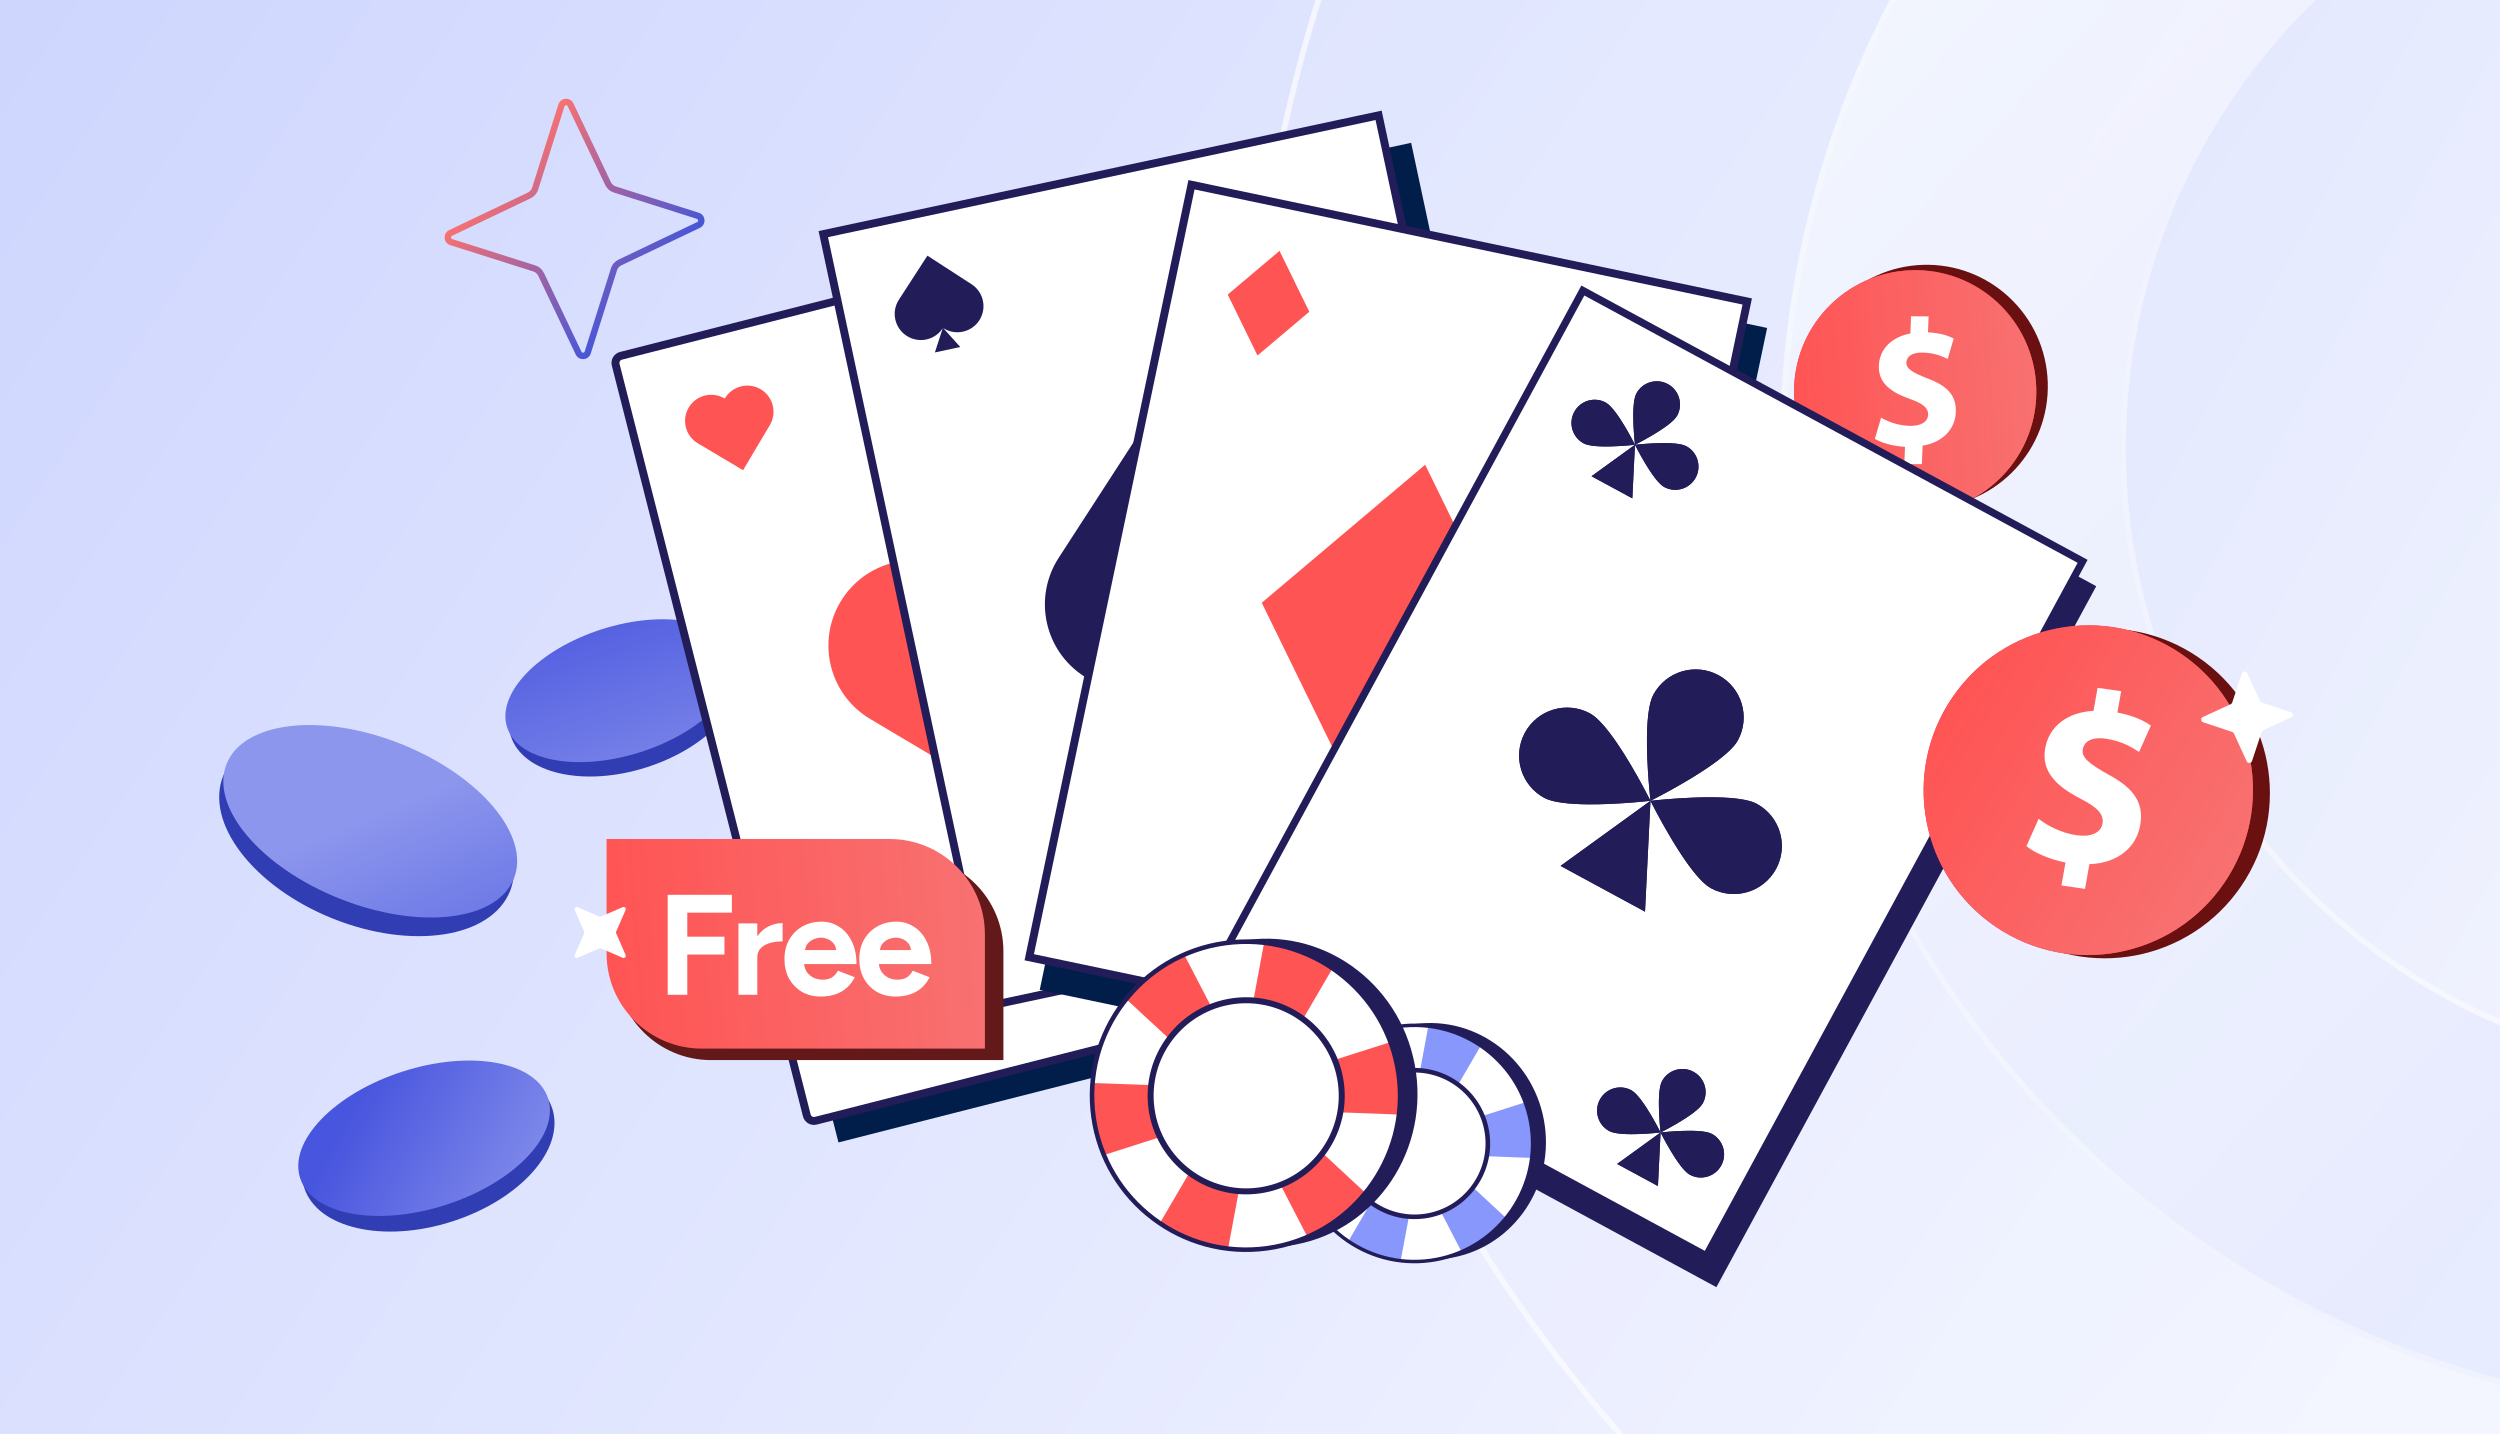 <svg width="441" height="253" viewBox="0 0 441 253" fill="none" xmlns="http://www.w3.org/2000/svg">
<rect x="0" y="0" width="441" height="253" fill="#808080" stroke="none"/>
<g clip-path="url(#clip0_10819_24694)">
<rect width="441" height="253" fill="#9BACF7"/>
<g clip-path="url(#clip1_10819_24694)">
<rect width="441" height="253" fill="url(#paint0_linear_10819_24694)"/>
<rect width="441" height="253" fill="url(#paint1_linear_10819_24694)"/>
<g opacity="0.8">
<circle cx="485" cy="79" r="265" fill="url(#paint2_linear_10819_24694)" fill-opacity="0.5"/>
<circle cx="485" cy="79" r="264.5" stroke="white" stroke-opacity="0.8"/>
<circle cx="485" cy="79" r="171" fill="url(#paint3_linear_10819_24694)"/>
<circle cx="485" cy="79" r="170.5" stroke="white" stroke-opacity="0.4"/>
<circle cx="485" cy="79" r="111" fill="url(#paint4_linear_10819_24694)"/>
<circle cx="485" cy="79" r="110.5" stroke="white" stroke-opacity="0.5"/>
</g>
</g>
<path d="M129.391 117.344C130.288 120.162 129.221 123.499 126.389 126.678C123.575 129.839 119.135 132.687 113.721 134.411C108.308 136.136 103.038 136.38 98.914 135.43C94.766 134.473 91.965 132.369 91.067 129.55C90.169 126.732 91.237 123.395 94.068 120.216C96.883 117.055 101.323 114.207 106.736 112.483C112.15 110.758 117.42 110.514 121.543 111.464C125.692 112.42 128.493 114.525 129.391 117.344Z" fill="#303DB3" stroke="#303DB3" stroke-width="2"/>
<ellipse cx="21.116" cy="11.361" rx="21.116" ry="11.361" transform="matrix(-0.952 0.306 0.306 0.952 126.181 104.566)" fill="url(#paint5_linear_10819_24694)"/>
<path d="M211.637 40.17L113.205 65.231L147.905 201.524L246.337 176.464L211.637 40.17Z" fill="#001E49"/>
<path d="M248.923 25.194L149.598 46.44L179.016 183.97L278.341 162.724L248.923 25.194Z" fill="#001E49"/>
<path d="M109.546 62.762L204.102 38.689C204.798 38.512 205.505 38.932 205.683 39.628L239.395 172.045C239.572 172.741 239.152 173.448 238.456 173.626L143.901 197.699C143.205 197.876 142.497 197.456 142.32 196.76L108.607 64.343C108.43 63.647 108.851 62.939 109.546 62.762Z" fill="white" stroke="#221D59" stroke-width="1.4"/>
<path d="M148.246 106.184C152.495 99.031 161.74 96.678 168.892 100.928L169.037 101.012L169.101 100.903C173.362 93.73 182.631 91.372 189.802 95.632C196.975 99.893 199.334 109.162 195.073 116.334L179.614 142.352L153.503 126.829C146.348 122.579 143.996 113.335 148.246 106.182L148.246 106.184Z" fill="#FF5454"/>
<path d="M121.492 71.892C122.791 69.706 125.615 68.987 127.801 70.286L127.844 70.312L127.864 70.279C129.165 68.088 131.997 67.366 134.188 68.668C136.379 69.969 137.101 72.802 135.799 74.993L131.075 82.943L123.097 78.201C120.911 76.902 120.192 74.078 121.49 71.892L121.492 71.892Z" fill="#FF5454"/>
<path d="M210.916 156.365C212.215 154.179 215.039 153.46 217.225 154.758L217.268 154.785L217.287 154.751C218.589 152.561 221.421 151.839 223.612 153.14C225.803 154.442 226.525 157.274 225.223 159.465L220.499 167.416L212.521 162.673C210.335 161.375 209.615 158.55 210.914 156.365L210.916 156.365Z" fill="#221D59"/>
<path d="M174.353 177.458L145.227 41.297L243.184 20.344L272.309 156.505L174.353 177.458Z" fill="white" stroke="#221D59" stroke-width="1.4"/>
<path d="M232.7 109.756L232.7 109.756L232.557 109.976C228.25 116.626 219.373 118.534 212.717 114.243L212.654 114.173L211.841 113.273L211.468 114.427L211.408 114.613C207.043 121.157 198.217 122.999 191.595 118.709C184.918 114.384 183.009 105.466 187.335 98.787L187.335 98.787L203.406 73.97L228.311 90.108L228.311 90.108C234.899 94.374 236.832 103.122 232.7 109.756ZM208.927 126.83L212.427 116.011L220.047 124.451L208.927 126.83Z" fill="#221D59" stroke="#221D59" stroke-width="1.4"/>
<path d="M172.118 56.193C170.948 57.926 168.616 58.429 166.838 57.334L166.033 56.442L165.659 57.595L165.656 57.607C164.456 59.333 162.093 59.807 160.314 58.655L160.314 58.655C158.498 57.48 157.98 55.055 159.156 53.24L159.157 53.24L163.803 46.065L171.004 50.731L171.004 50.731C172.813 51.903 173.331 54.32 172.159 56.129L172.118 56.193ZM165.953 61.233L166.618 59.18L168.064 60.782L165.953 61.233Z" fill="#221D59" stroke="#221D59" stroke-width="1.4"/>
<path d="M251.758 145.453L251.753 145.466C250.553 147.193 248.19 147.667 246.412 146.514L246.411 146.514C244.596 145.339 244.078 142.915 245.254 141.099L245.254 141.099L249.901 133.924L257.102 138.59L257.102 138.59C258.911 139.762 259.428 142.179 258.257 143.988L258.215 144.052C257.047 145.783 254.719 146.287 252.942 145.197L252.131 144.299L251.758 145.453ZM252.717 147.037L254.162 148.637L252.053 149.089L252.717 147.037Z" fill="#221D59" stroke="#221D59" stroke-width="1.4"/>
<path d="M311.721 57.848L212.318 36.969L183.407 174.607L282.81 195.486L311.721 57.848Z" fill="#001E49"/>
<path d="M270.65 121.085L254.078 87.185L225.25 111.534L241.822 145.435L270.65 121.085Z" fill="#001E49"/>
<path d="M233.64 60.198L228.388 49.454L219.251 57.172L224.503 67.915L233.64 60.198Z" fill="#001E49"/>
<path d="M278.347 175.803L273.095 165.06L263.958 172.777L269.21 183.52L278.347 175.803Z" fill="#001E49"/>
<path d="M181.557 168.859L210.18 32.592L308.213 53.184L279.589 189.451L181.557 168.859Z" fill="white" stroke="#221D59" stroke-width="1.4"/>
<path d="M267.971 115.879L251.399 81.978L222.571 106.328L239.143 140.229L267.971 115.879Z" fill="#FF5454"/>
<path d="M230.96 54.992L225.708 44.248L216.571 51.965L221.823 62.709L230.96 54.992Z" fill="#FF5454"/>
<path d="M266.764 177.2L262.147 167.754L270.181 160.968L274.798 170.414L266.764 177.2Z" fill="#FF5454" stroke="#221D59" stroke-width="1.4"/>
<path d="M340.535 89.544C352.331 89.176 361.594 79.291 361.225 67.465C360.857 55.639 350.995 46.35 339.199 46.718C327.403 47.086 318.14 56.971 318.509 68.797C318.877 80.623 328.739 89.912 340.535 89.544Z" fill="#6A1010"/>
<path d="M338.509 90.494C350.305 90.126 359.569 80.241 359.2 68.415C358.831 56.589 348.97 47.3 337.174 47.668C325.378 48.036 316.114 57.921 316.483 69.747C316.852 81.573 326.714 90.862 338.509 90.494Z" fill="url(#paint6_linear_10819_24694)"/>
<path d="M338.509 90.494C350.305 90.126 359.569 80.241 359.2 68.415C358.831 56.589 348.97 47.3 337.174 47.668C325.378 48.036 316.114 57.921 316.483 69.747C316.852 81.573 326.714 90.862 338.509 90.494Z" fill="url(#paint7_linear_10819_24694)"/>
<path d="M335.924 81.861L336.044 78.825C333.931 78.713 331.901 78.123 330.728 77.412L331.823 73.68C333.121 74.424 334.959 75.109 337.012 75.124C338.813 75.136 340.071 74.444 340.123 73.166C340.171 71.953 339.191 71.177 336.885 70.362C333.551 69.188 331.307 67.572 331.429 64.473C331.54 61.662 333.585 59.471 336.991 58.825L337.111 55.789L340.206 55.811L340.095 58.623C342.208 58.734 343.611 59.192 344.634 59.71L343.576 63.314C342.769 62.957 341.345 62.211 339.069 62.194C337.016 62.18 336.318 63.068 336.281 63.963C336.24 65.018 337.319 65.696 339.964 66.738C343.671 68.107 345.117 69.875 345.004 72.75C344.892 75.595 342.807 78.007 339.148 78.621L339.019 81.879L335.924 81.857L335.924 81.861Z" fill="white"/>
<path d="M214.35 178.406L280.736 55.896L368.897 103.669L302.51 226.179L214.35 178.406Z" fill="#221D59" stroke="#221D59" stroke-width="1.3"/>
<path d="M212.828 173.758L279.215 51.247L367.375 99.02L300.989 221.531L212.828 173.758Z" fill="white" stroke="#221D59" stroke-width="1.3"/>
<path d="M306.563 130.593C304.333 134.707 291.143 141.264 291.143 141.264C291.143 141.264 289.436 126.634 291.666 122.52C293.895 118.406 299.037 116.879 303.151 119.108C307.265 121.337 308.792 126.479 306.563 130.593Z" fill="#221D59"/>
<path d="M280.474 125.844C284.588 128.074 291.144 141.264 291.144 141.264C291.144 141.264 276.515 142.971 272.401 140.741C268.287 138.512 266.76 133.37 268.989 129.256C271.218 125.142 276.36 123.615 280.474 125.844Z" fill="#221D59"/>
<path d="M301.814 156.683C297.7 154.454 291.144 141.264 291.144 141.264C291.144 141.264 305.774 139.557 309.888 141.786C314.002 144.015 315.529 149.157 313.3 153.271C311.07 157.385 305.928 158.912 301.814 156.683Z" fill="#221D59"/>
<path d="M291.144 141.264L275.283 152.746L290.182 160.819L291.144 141.264Z" fill="#221D59"/>
<path fill-rule="evenodd" clip-rule="evenodd" d="M291.143 141.264C291.139 141.264 291.122 141.266 291.093 141.269L291.143 141.264ZM291.093 141.269C291.093 141.269 291.093 141.269 291.093 141.269C290.949 141.286 290.508 141.335 289.85 141.398C289.845 141.399 289.841 141.399 289.836 141.4C289.811 141.402 289.786 141.405 289.76 141.407C289.418 141.44 289.022 141.476 288.582 141.514C284.197 141.888 275.437 142.386 272.401 140.741C268.287 138.512 266.76 133.37 268.989 129.256C271.218 125.142 276.36 123.615 280.474 125.844C283.325 127.389 287.347 134.195 289.55 138.23C289.928 138.924 290.253 139.536 290.509 140.025C290.757 140.499 290.94 140.857 291.044 141.064C291.102 141.178 291.136 141.246 291.143 141.261C291.141 141.244 291.132 141.164 291.117 141.027C291.117 141.027 291.117 141.027 291.117 141.027C291.093 140.809 291.055 140.446 291.009 139.971C291.006 139.941 291.003 139.91 291 139.879C290.947 139.33 290.885 138.64 290.824 137.852C290.466 133.269 290.121 125.37 291.666 122.52C293.895 118.406 299.037 116.879 303.151 119.108C307.265 121.337 308.792 126.479 306.563 130.593C305.018 133.444 298.209 137.468 294.174 139.67C293.481 140.048 292.87 140.373 292.381 140.628C292.354 140.642 292.328 140.656 292.301 140.67C291.598 141.037 291.169 141.251 291.144 141.263C291.144 141.263 291.144 141.263 291.144 141.263L290.182 160.819L275.283 152.746L291.144 141.263C291.144 141.263 291.662 141.203 292.529 141.12C293.077 141.067 293.766 141.006 294.552 140.944C299.135 140.586 307.036 140.241 309.888 141.786C314.002 144.015 315.529 149.157 313.3 153.271C311.07 157.385 305.928 158.912 301.814 156.683C298.779 155.038 294.413 147.425 292.334 143.547C292.125 143.158 291.939 142.806 291.78 142.502C291.768 142.479 291.756 142.456 291.744 142.434C291.742 142.429 291.74 142.425 291.737 142.42C291.36 141.697 291.144 141.263 291.144 141.263M293.177 142.365C293.314 142.353 293.458 142.34 293.607 142.327C295.029 142.203 296.962 142.061 299.019 141.988C301.081 141.915 303.241 141.912 305.121 142.06C307.059 142.212 308.501 142.513 309.268 142.929C312.751 144.816 314.044 149.169 312.157 152.652C310.269 156.134 305.917 157.427 302.434 155.54C301.667 155.124 300.628 154.081 299.442 152.54C298.291 151.045 297.115 149.234 296.05 147.467C294.989 145.703 294.052 144.005 293.38 142.747C293.309 142.615 293.241 142.487 293.177 142.365ZM289.713 143.905L277.719 152.587L288.985 158.692L289.713 143.905ZM292.245 139.231C292.232 139.094 292.219 138.95 292.206 138.8C292.083 137.379 291.941 135.445 291.868 133.388C291.794 131.327 291.791 129.167 291.939 127.286C292.092 125.348 292.393 123.906 292.809 123.139C294.696 119.657 299.048 118.364 302.531 120.251C306.014 122.138 307.307 126.491 305.42 129.974C305.004 130.741 303.96 131.78 302.42 132.966C300.925 134.117 299.114 135.293 297.346 136.357C295.583 137.419 293.885 138.356 292.627 139.028C292.494 139.099 292.367 139.166 292.245 139.231ZM289.112 140.162C289.047 140.04 288.98 139.912 288.909 139.78C288.237 138.522 287.3 136.824 286.238 135.06C285.174 133.293 283.997 131.482 282.847 129.987C281.661 128.446 280.622 127.403 279.855 126.987C276.372 125.1 272.019 126.393 270.132 129.875C268.245 133.358 269.538 137.711 273.02 139.598C273.787 140.014 275.229 140.315 277.167 140.467C279.048 140.615 281.207 140.612 283.269 140.539C285.326 140.466 287.26 140.324 288.681 140.2C288.831 140.187 288.974 140.174 289.112 140.162Z" fill="#221D59"/>
<path d="M295.86 73.301C294.782 75.288 288.408 78.457 288.408 78.457C288.408 78.457 287.582 71.387 288.66 69.398C289.738 67.41 292.222 66.672 294.211 67.75C296.199 68.827 296.938 71.312 295.86 73.301Z" fill="#221D59"/>
<path d="M283.25 71.007C285.238 72.085 288.406 78.459 288.406 78.459C288.406 78.459 281.336 79.284 279.347 78.207C277.36 77.129 276.621 74.644 277.699 72.655C278.776 70.668 281.261 69.929 283.25 71.007Z" fill="#221D59"/>
<path d="M293.565 85.911C291.578 84.833 288.409 78.459 288.409 78.459C288.409 78.459 295.479 77.633 297.468 78.711C299.458 79.789 300.195 82.273 299.117 84.263C298.039 86.25 295.554 86.989 293.565 85.911Z" fill="#221D59"/>
<path d="M288.408 78.459L280.743 84.008L287.943 87.91L288.408 78.459Z" fill="#221D59"/>
<path fill-rule="evenodd" clip-rule="evenodd" d="M291.225 76.924C293.079 75.84 295.268 74.392 295.86 73.301C296.938 71.312 296.199 68.827 294.211 67.75C292.222 66.672 289.738 67.41 288.66 69.398C288.068 70.49 288.05 73.115 288.154 75.26C288.185 75.883 288.225 76.465 288.265 76.957C288.268 76.994 288.271 77.03 288.274 77.066C288.277 77.099 288.279 77.132 288.282 77.165C288.324 77.657 288.363 78.041 288.386 78.258C288.386 78.258 288.386 78.258 288.386 78.258C288.399 78.387 288.408 78.457 288.408 78.457C288.408 78.457 288.408 78.457 288.409 78.457C288.435 78.443 288.887 78.218 289.559 77.857C289.588 77.841 289.617 77.826 289.647 77.81C289.679 77.792 289.711 77.775 289.744 77.757C290.178 77.521 290.687 77.238 291.225 76.924ZM289.819 76.231C290.209 76.012 290.63 75.769 291.059 75.511C291.903 75.003 292.754 74.449 293.448 73.915C294.187 73.346 294.589 72.917 294.717 72.682M289.819 76.231L289.84 75.817L289.503 76.061C289.473 75.615 289.447 75.128 289.429 74.627C289.394 73.643 289.393 72.628 289.462 71.754C289.535 70.824 289.675 70.254 289.803 70.017M287.759 77.22C287.513 76.766 287.211 76.219 286.872 75.641C285.789 73.787 284.341 71.599 283.25 71.007C281.261 69.929 278.776 70.668 277.699 72.655C276.621 74.644 277.36 77.129 279.347 78.207C280.559 78.863 283.658 78.813 285.894 78.674C286.302 78.649 286.681 78.62 287.015 78.593C287.018 78.593 287.021 78.592 287.024 78.592C287.049 78.59 287.075 78.588 287.1 78.586C287.105 78.585 287.109 78.585 287.114 78.585C287.585 78.545 287.957 78.507 288.179 78.484C288.179 78.484 288.179 78.484 288.179 78.484C288.326 78.468 288.406 78.459 288.406 78.459C288.406 78.459 288.406 78.458 288.406 78.457C288.405 78.456 288.404 78.454 288.403 78.452C288.372 78.39 288.148 77.943 287.799 77.295C287.787 77.272 287.774 77.249 287.762 77.226C287.761 77.224 287.76 77.222 287.759 77.22ZM280.743 84.008L287.943 87.91L288.408 78.46L280.743 84.008ZM289.057 79.698C289.216 79.992 289.399 80.325 289.6 80.681C290.704 82.63 292.354 85.254 293.565 85.911C295.554 86.989 298.039 86.25 299.117 84.263C300.195 82.273 299.458 79.789 297.468 78.711C296.376 78.119 293.751 78.101 291.606 78.206C290.937 78.238 290.315 78.282 289.801 78.325C289.798 78.325 289.795 78.326 289.792 78.326C289.766 78.328 289.741 78.33 289.716 78.332C288.937 78.398 288.426 78.457 288.41 78.459C288.41 78.459 288.41 78.461 288.412 78.464C288.438 78.516 288.66 78.96 289.009 79.61C289.012 79.614 289.014 79.619 289.016 79.623C289.029 79.646 289.041 79.669 289.054 79.692C289.055 79.694 289.056 79.696 289.057 79.698ZM290.472 79.577C291.005 79.538 291.61 79.502 292.239 79.48C293.223 79.445 294.239 79.444 295.112 79.513C296.042 79.586 296.613 79.726 296.849 79.854C298.207 80.59 298.71 82.285 297.974 83.643C297.238 85 295.542 85.504 294.185 84.768C293.949 84.64 293.52 84.238 292.951 83.499C292.417 82.805 291.864 81.954 291.356 81.11C291.031 80.571 290.731 80.044 290.472 79.577ZM286.976 81.1L286.746 85.783L283.179 83.85L286.976 81.1ZM286.343 77.341C286.085 76.874 285.784 76.347 285.46 75.808C284.952 74.964 284.398 74.113 283.864 73.419C283.295 72.679 282.866 72.278 282.631 72.15M286.343 77.341C285.811 77.379 285.205 77.415 284.576 77.438C283.592 77.473 282.577 77.474 281.704 77.405C280.774 77.332 280.203 77.192 279.967 77.064M289.803 70.017C290.538 68.661 292.234 68.157 293.592 68.892L289.803 70.017ZM293.592 68.892C294.948 69.628 295.452 71.324 294.717 72.682L293.592 68.892ZM279.967 77.064C278.61 76.328 278.106 74.632 278.842 73.275L279.967 77.064ZM278.842 73.275C279.577 71.918 281.273 71.414 282.631 72.15L278.842 73.275Z" fill="#221D59"/>
<path d="M300.377 194.613C299.3 196.6 292.925 199.769 292.925 199.769C292.925 199.769 292.1 192.698 293.178 190.709C294.255 188.722 296.74 187.983 298.729 189.061C300.716 190.139 301.455 192.623 300.377 194.613Z" fill="#221D59"/>
<path d="M287.768 192.318C289.755 193.396 292.924 199.77 292.924 199.77C292.924 199.77 285.854 200.596 283.865 199.518C281.877 198.44 281.138 195.956 282.216 193.967C283.294 191.979 285.779 191.24 287.768 192.318Z" fill="#221D59"/>
<path d="M298.085 207.223C296.097 206.145 292.929 199.771 292.929 199.771C292.929 199.771 299.999 198.945 301.988 200.023C303.975 201.101 304.714 203.586 303.636 205.575C302.559 207.562 300.074 208.301 298.085 207.223Z" fill="#221D59"/>
<path d="M292.925 199.77L285.26 205.32L292.462 209.222L292.925 199.77Z" fill="#221D59"/>
<path fill-rule="evenodd" clip-rule="evenodd" d="M295.741 198.236C297.595 197.152 299.785 195.704 300.377 194.613C301.455 192.623 300.716 190.139 298.729 189.061C296.74 187.983 294.255 188.722 293.178 190.709C292.586 191.802 292.568 194.427 292.672 196.571C292.702 197.194 292.743 197.776 292.782 198.269C292.785 198.305 292.788 198.342 292.791 198.377C292.794 198.411 292.797 198.444 292.8 198.477C292.833 198.867 292.864 199.188 292.887 199.413C292.887 199.413 292.887 199.413 292.887 199.413C292.91 199.64 292.925 199.769 292.925 199.769C292.925 199.769 292.926 199.768 292.928 199.767C292.969 199.747 293.417 199.523 294.076 199.168C294.105 199.153 294.134 199.137 294.164 199.121C294.196 199.104 294.229 199.086 294.261 199.068C294.695 198.833 295.204 198.55 295.741 198.236ZM294.336 197.542C294.726 197.324 295.147 197.081 295.577 196.822C296.42 196.314 297.271 195.76 297.965 195.226C298.705 194.657 299.106 194.229 299.234 193.993M294.336 197.542L294.357 197.129L294.02 197.373C293.991 196.926 293.964 196.44 293.946 195.939C293.911 194.955 293.911 193.939 293.979 193.066C294.053 192.136 294.193 191.565 294.32 191.329M292.925 199.77L285.26 205.32L292.462 209.222L292.925 199.77ZM293.576 201.01C293.735 201.304 293.917 201.636 294.118 201.99C295.222 203.94 296.873 206.566 298.085 207.223C300.074 208.301 302.559 207.562 303.636 205.575C304.714 203.586 303.975 201.101 301.988 200.023C300.895 199.431 298.268 199.413 296.122 199.518C295.455 199.55 294.834 199.595 294.32 199.637C294.317 199.637 294.313 199.638 294.31 199.638C294.284 199.64 294.258 199.642 294.233 199.644C293.477 199.708 292.973 199.766 292.931 199.771C292.93 199.771 292.929 199.771 292.929 199.771C292.929 199.771 292.931 199.775 292.935 199.783C292.973 199.86 293.192 200.295 293.528 200.921C293.531 200.925 293.533 200.929 293.535 200.934C293.548 200.957 293.56 200.98 293.573 201.003C293.574 201.006 293.575 201.008 293.576 201.01ZM294.992 200.889C295.524 200.85 296.13 200.814 296.759 200.792C297.743 200.757 298.758 200.756 299.631 200.825C300.561 200.898 301.132 201.038 301.368 201.166M294.992 200.889C295.25 201.356 295.551 201.883 295.875 202.422C296.383 203.266 296.937 204.117 297.471 204.811C298.04 205.55 298.469 205.952 298.704 206.08C300.062 206.816 301.758 206.312 302.493 204.955C303.229 203.598 302.725 201.902 301.368 201.166M291.39 196.952C290.306 195.099 288.859 192.91 287.768 192.318C285.779 191.24 283.294 191.979 282.216 193.967C281.138 195.956 281.877 198.44 283.865 199.518C285.077 200.175 288.175 200.125 290.411 199.986C290.819 199.96 291.199 199.932 291.533 199.904C291.536 199.904 291.539 199.904 291.543 199.903C291.568 199.901 291.593 199.899 291.618 199.897C291.622 199.897 291.627 199.896 291.631 199.896C292.103 199.856 292.476 199.819 292.697 199.795C292.697 199.795 292.698 199.795 292.697 199.795C292.843 199.78 292.924 199.771 292.924 199.771C292.924 199.771 292.924 199.77 292.924 199.77C292.924 199.77 292.924 199.77 292.923 199.769C292.923 199.768 292.922 199.766 292.92 199.763C292.89 199.702 292.666 199.255 292.317 198.606C292.304 198.584 292.292 198.561 292.28 198.538C292.279 198.536 292.278 198.534 292.276 198.532C292.031 198.077 291.728 197.531 291.39 196.952ZM290.861 198.652C290.602 198.185 290.302 197.658 289.977 197.119C289.469 196.275 288.916 195.424 288.382 194.73C287.813 193.991 287.384 193.589 287.148 193.461M290.861 198.652C290.328 198.691 289.723 198.727 289.094 198.749C288.11 198.784 287.094 198.785 286.221 198.716C285.291 198.643 284.72 198.503 284.484 198.375M291.494 202.411L291.265 207.094L287.696 205.161L291.494 202.411ZM298.11 190.204C299.466 190.94 299.97 192.635 299.234 193.993L298.11 190.204ZM294.32 191.329C295.056 189.973 296.752 189.468 298.11 190.204L294.32 191.329ZM284.484 198.375C283.128 197.64 282.624 195.944 283.359 194.586L284.484 198.375ZM283.359 194.586C284.095 193.23 285.791 192.726 287.148 193.461L283.359 194.586Z" fill="#221D59"/>
<path d="M255.24 222.001C266.344 220.476 274.073 209.982 272.504 198.561C270.935 187.141 260.662 179.119 249.559 180.644C238.456 182.17 230.727 192.664 232.296 204.085C233.865 215.505 244.137 223.527 255.24 222.001Z" fill="#221D59"/>
<path d="M252.35 222.346C263.752 220.78 271.725 210.268 270.159 198.868C268.593 187.467 258.08 179.495 246.678 181.061C235.276 182.628 227.303 193.139 228.869 204.54C230.435 215.941 240.948 223.913 252.35 222.346Z" fill="white"/>
<path d="M237.221 184.934C235.753 186.053 234.476 187.33 233.392 188.722L246.226 200.601L228.747 199.989C228.626 201.477 228.657 203.001 228.868 204.54C229.119 206.369 229.603 208.109 230.283 209.737L246.227 204.636L237.871 218.913C239.31 219.93 240.905 220.782 242.634 221.427C244.092 221.969 245.57 222.333 247.051 222.539L250.147 205.99L257.797 220.771C259.426 220.097 260.998 219.208 262.466 218.089C263.702 217.146 264.8 216.09 265.764 214.95L253.592 203.645L270.197 204.254C270.411 202.503 270.41 200.696 270.159 198.868C269.947 197.329 269.566 195.853 269.048 194.453L252.282 199.787L261.243 184.421C259.989 183.61 258.632 182.916 257.177 182.374L257.174 182.375C255.444 181.73 253.68 181.333 251.925 181.161L248.89 197.537L241.123 182.588C239.769 183.216 238.457 183.991 237.221 184.934Z" fill="#8797FB"/>
<path d="M252.392 222.65C240.837 224.237 230.148 216.132 228.562 204.582C226.975 193.031 235.081 182.341 246.636 180.754C258.191 179.166 268.879 187.272 270.467 198.825C272.054 210.378 263.947 221.066 252.392 222.653L252.392 222.65ZM246.721 181.368C235.507 182.909 227.636 193.285 229.176 204.497C230.716 215.71 241.094 223.579 252.308 222.039C263.521 220.498 271.392 210.122 269.852 198.909C268.312 187.697 257.934 179.828 246.721 181.368Z" fill="#221D59"/>
<path d="M251.266 214.354C258.245 213.395 263.126 206.96 262.167 199.981C261.208 193.002 254.773 188.122 247.794 189.08C240.815 190.039 235.934 196.474 236.893 203.453C237.852 210.432 244.287 215.313 251.266 214.354Z" fill="white"/>
<path d="M251.343 214.929C244.059 215.93 237.317 210.817 236.317 203.533C235.316 196.248 240.429 189.507 247.713 188.506C254.997 187.506 261.739 192.619 262.739 199.903C263.74 207.187 258.627 213.928 251.343 214.929ZM247.824 189.312C240.983 190.252 236.182 196.581 237.122 203.422C238.062 210.263 244.391 215.063 251.232 214.124C258.073 213.184 262.874 206.855 261.934 200.013C260.994 193.172 254.665 188.372 247.824 189.312Z" fill="#221D59"/>
<path d="M227.276 219.748C241.753 217.759 251.831 204.076 249.785 189.185C247.74 174.294 234.345 163.835 219.868 165.824C205.391 167.813 195.314 181.496 197.359 196.387C199.405 211.278 212.799 221.737 227.276 219.748Z" fill="#221D59"/>
<path d="M223.503 220.196C238.37 218.154 248.766 204.448 246.724 189.583C244.682 174.718 230.975 164.323 216.108 166.366C201.241 168.408 190.845 182.114 192.887 196.979C194.929 211.844 208.636 222.238 223.503 220.196Z" fill="white"/>
<path d="M203.781 171.415C201.867 172.874 200.202 174.54 198.789 176.354L215.523 191.844L192.731 191.045C192.573 192.986 192.613 194.972 192.889 196.979C193.216 199.363 193.846 201.632 194.734 203.755L215.52 197.104L204.625 215.72C206.502 217.046 208.581 218.156 210.836 218.998C212.738 219.704 214.664 220.178 216.596 220.447L220.632 198.865L230.609 218.143C232.734 217.263 234.783 216.104 236.698 214.645C238.309 213.415 239.74 212.039 240.998 210.552L225.127 195.812L246.776 196.606C247.054 194.323 247.053 191.967 246.726 189.584C246.45 187.576 245.953 185.653 245.278 183.827L223.416 190.783L235.1 170.746C233.465 169.689 231.695 168.785 229.798 168.078L229.794 168.078C227.539 167.237 225.239 166.72 222.951 166.496L218.994 187.843L208.869 168.357C207.103 169.175 205.392 170.185 203.781 171.415Z" fill="#FF5454"/>
<path d="M223.559 220.593C208.493 222.663 194.557 212.095 192.488 197.035C190.419 181.974 200.989 168.035 216.055 165.966C231.121 163.896 245.057 174.465 247.127 189.529C249.196 204.593 238.626 218.528 223.56 220.597L223.559 220.593ZM216.165 166.767C201.543 168.776 191.281 182.305 193.289 196.924C195.298 211.544 208.828 221.805 223.45 219.796C238.071 217.788 248.334 204.258 246.325 189.639C244.317 175.019 230.786 164.759 216.165 166.767Z" fill="#221D59"/>
<path d="M222.091 209.777C231.191 208.527 237.554 200.137 236.304 191.037C235.054 181.937 226.664 175.573 217.564 176.823C208.464 178.074 202.1 186.464 203.35 195.564C204.6 204.664 212.991 211.027 222.091 209.777Z" fill="white"/>
<path d="M222.194 210.526C212.696 211.83 203.906 205.164 202.602 195.666C201.297 186.169 207.964 177.379 217.461 176.074C226.959 174.769 235.749 181.436 237.053 190.933C238.358 200.431 231.691 209.221 222.194 210.526ZM217.605 177.124C208.685 178.349 202.426 186.602 203.652 195.522C204.877 204.442 213.13 210.701 222.05 209.476C230.97 208.25 237.229 199.998 236.003 191.078C234.778 182.158 226.525 175.899 217.605 177.124Z" fill="#221D59"/>
<path fill-rule="evenodd" clip-rule="evenodd" d="M93.609 34.975C94.238 34.668 94.725 34.118 94.937 33.44C94.937 33.439 94.937 33.438 94.938 33.437L99.57 18.769C99.57 18.769 99.57 18.768 99.57 18.768C99.658 18.5 100.018 18.481 100.135 18.725C100.135 18.725 100.135 18.726 100.135 18.725L106.755 32.633C107.062 33.262 107.611 33.751 108.288 33.963C108.289 33.963 108.29 33.964 108.291 33.964L122.936 38.607C122.936 38.607 122.937 38.607 122.937 38.607C123.205 38.695 123.223 39.057 122.979 39.173L109.097 45.801C108.468 46.108 107.981 46.659 107.769 47.337C107.769 47.338 107.769 47.339 107.768 47.34L103.137 62.007C103.137 62.008 103.136 62.008 103.136 62.009C103.049 62.277 102.688 62.295 102.571 62.051L95.951 48.144C95.644 47.514 95.095 47.026 94.418 46.814C94.417 46.813 94.416 46.813 94.415 46.813L79.771 42.17C79.77 42.17 79.77 42.17 79.769 42.169C79.501 42.082 79.483 41.72 79.727 41.603L93.609 34.975ZM79.242 40.586C78.079 41.142 78.187 42.843 79.426 43.243L94.081 47.889C94.452 48.005 94.764 48.276 94.94 48.638L101.556 62.536C102.111 63.701 103.809 63.593 104.208 62.353L108.843 47.675C108.958 47.303 109.229 46.991 109.591 46.814L123.464 40.191C124.627 39.635 124.519 37.934 123.28 37.534L108.625 32.888C108.254 32.772 107.942 32.501 107.766 32.139L101.15 18.24C100.595 17.076 98.897 17.183 98.499 18.424L93.864 33.102C93.748 33.474 93.477 33.786 93.116 33.963L79.242 40.586Z" fill="url(#paint8_linear_10819_24694)"/>
<path d="M354.96 164.008C368.202 173.042 386.28 169.604 395.338 156.327C404.395 143.051 401.003 124.964 387.76 115.93C374.517 106.895 356.44 110.334 347.382 123.61C338.324 136.887 341.717 154.973 354.96 164.008Z" fill="#6A1010"/>
<path d="M351.978 163.431C365.221 172.465 383.299 169.026 392.356 155.75C401.414 142.474 398.021 124.387 384.779 115.353C371.536 106.318 353.458 109.757 344.401 123.033C335.343 136.31 338.736 154.396 351.978 163.431Z" fill="url(#paint9_linear_10819_24694)"/>
<path d="M351.978 163.431C365.221 172.465 383.299 169.026 392.356 155.75C401.414 142.474 398.021 124.387 384.779 115.353C371.536 106.318 353.458 109.757 344.401 123.033C335.343 136.31 338.736 154.396 351.978 163.431Z" fill="url(#paint10_linear_10819_24694)"/>
<path d="M363.637 156.205L364.355 152.141C361.532 151.603 358.908 150.436 357.459 149.265L359.617 144.443C361.227 145.682 363.575 146.94 366.335 147.337C368.758 147.684 370.578 146.982 370.882 145.272C371.169 143.648 369.992 142.425 367.037 140.904C362.765 138.712 360.042 136.126 360.774 131.978C361.439 128.215 364.592 125.642 369.295 125.395L370.013 121.331L374.175 121.929L373.51 125.692C376.333 126.23 378.138 127.103 379.42 127.988L377.335 132.645C376.314 132.016 374.534 130.751 371.474 130.311C368.714 129.916 367.611 130.983 367.398 132.181C367.149 133.593 368.477 134.704 371.846 136.591C376.584 139.113 378.207 141.757 377.527 145.607C376.855 149.415 373.607 152.279 368.57 152.435L367.799 156.797L363.638 156.199L363.637 156.205Z" fill="white"/>
<path d="M398.958 123.92L404.089 125.624C404.519 125.768 404.555 126.365 404.14 126.558L399.227 128.815C399.102 128.872 399.005 128.98 398.959 129.114L397.255 134.245C397.112 134.675 396.514 134.711 396.321 134.296L394.064 129.383C394.008 129.258 393.899 129.161 393.766 129.115L388.634 127.411C388.204 127.268 388.168 126.67 388.583 126.477L393.497 124.22C393.621 124.164 393.718 124.056 393.764 123.922L395.468 118.79C395.611 118.36 396.209 118.324 396.402 118.739L398.659 123.653C398.716 123.777 398.824 123.874 398.958 123.92Z" fill="white"/>
<path d="M89.037 156.828C87.557 160.506 83.629 162.986 78.141 163.828C72.679 164.667 65.863 163.837 59.015 161.082C52.168 158.327 46.676 154.205 43.317 149.817C39.942 145.409 38.826 140.9 40.306 137.221C41.786 133.543 45.714 131.063 51.201 130.221C56.664 129.382 63.48 130.212 70.327 132.967C77.175 135.722 82.666 139.844 86.026 144.232C89.401 148.64 90.517 153.149 89.037 156.828Z" fill="#303DB3" stroke="#303DB3" stroke-width="2"/>
<ellipse cx="27.271" cy="14.673" rx="27.271" ry="14.673" transform="matrix(-0.929 -0.371 -0.371 0.929 96.087 141.359)" fill="url(#paint11_linear_10819_24694)"/>
<path d="M96.473 195.866C97.463 198.973 96.281 202.635 93.19 206.105C90.116 209.557 85.271 212.663 79.37 214.543C73.468 216.423 67.72 216.69 63.216 215.652C58.687 214.609 55.605 212.306 54.615 209.198C53.625 206.09 54.807 202.429 57.898 198.958C60.972 195.506 65.817 192.4 71.718 190.52C77.62 188.641 83.368 188.373 87.872 189.411C92.401 190.455 95.483 192.758 96.473 195.866Z" fill="#303DB3" stroke="#303DB3" stroke-width="2"/>
<ellipse cx="22.971" cy="12.359" rx="22.971" ry="12.359" transform="matrix(-0.952 0.306 0.306 0.952 92.897 181.993)" fill="url(#paint12_linear_10819_24694)"/>
<path d="M108.604 151H160.194C169.476 151 177 158.525 177 167.807V187H125.41C116.128 187 108.604 179.475 108.604 170.193V151Z" fill="#631919"/>
<path d="M107 148H156.929C166.211 148 173.736 155.525 173.736 164.807V184.975H123.807C114.525 184.975 107 177.45 107 168.168V148Z" fill="url(#paint13_linear_10819_24694)"/>
<path d="M117.784 175.487V157.84H129.103V160.992H121.238V165.227H127.793V168.378H121.238V175.487H117.784ZM132.606 168.857C132.606 167.496 132.867 166.37 133.388 165.479C133.926 164.588 134.606 163.924 135.43 163.487C136.27 163.05 137.144 162.832 138.052 162.832V166.059C137.279 166.059 136.547 166.151 135.858 166.336C135.186 166.521 134.64 166.823 134.22 167.244C133.8 167.664 133.589 168.202 133.589 168.857H132.606ZM130.262 175.487V162.882H133.589V175.487H130.262ZM144.755 175.79C143.511 175.79 142.411 175.513 141.453 174.958C140.495 174.386 139.738 173.605 139.184 172.613C138.646 171.622 138.377 170.479 138.377 169.185C138.377 167.891 138.654 166.748 139.209 165.756C139.78 164.765 140.553 163.992 141.528 163.437C142.52 162.865 143.654 162.58 144.932 162.58C146.041 162.58 147.058 162.874 147.982 163.462C148.923 164.034 149.671 164.882 150.226 166.008C150.797 167.118 151.083 168.47 151.083 170.067H141.528L141.831 169.765C141.831 170.386 141.982 170.933 142.285 171.403C142.604 171.857 143.007 172.21 143.495 172.462C143.999 172.697 144.537 172.815 145.108 172.815C145.797 172.815 146.36 172.672 146.797 172.386C147.234 172.084 147.57 171.697 147.806 171.227L150.78 172.386C150.427 173.092 149.965 173.706 149.394 174.227C148.839 174.731 148.175 175.118 147.402 175.386C146.629 175.655 145.747 175.79 144.755 175.79ZM142.007 167.899L141.705 167.597H147.78L147.503 167.899C147.503 167.294 147.36 166.815 147.075 166.462C146.789 166.092 146.436 165.823 146.016 165.655C145.612 165.487 145.217 165.403 144.831 165.403C144.444 165.403 144.032 165.487 143.596 165.655C143.159 165.823 142.78 166.092 142.461 166.462C142.159 166.815 142.007 167.294 142.007 167.899ZM157.958 175.79C156.714 175.79 155.613 175.513 154.655 174.958C153.697 174.386 152.941 173.605 152.387 172.613C151.849 171.622 151.58 170.479 151.58 169.185C151.58 167.891 151.857 166.748 152.412 165.756C152.983 164.765 153.756 163.992 154.731 163.437C155.723 162.865 156.857 162.58 158.134 162.58C159.244 162.58 160.26 162.874 161.185 163.462C162.126 164.034 162.874 164.882 163.429 166.008C164 167.118 164.286 168.47 164.286 170.067H154.731L155.034 169.765C155.034 170.386 155.185 170.933 155.487 171.403C155.807 171.857 156.21 172.21 156.697 172.462C157.202 172.697 157.739 172.815 158.311 172.815C159 172.815 159.563 172.672 160 172.386C160.437 172.084 160.773 171.697 161.008 171.227L163.983 172.386C163.63 173.092 163.168 173.706 162.597 174.227C162.042 174.731 161.378 175.118 160.605 175.386C159.832 175.655 158.95 175.79 157.958 175.79ZM155.21 167.899L154.908 167.597H160.983L160.706 167.899C160.706 167.294 160.563 166.815 160.277 166.462C159.992 166.092 159.639 165.823 159.218 165.655C158.815 165.487 158.42 165.403 158.034 165.403C157.647 165.403 157.235 165.487 156.798 165.655C156.361 165.823 155.983 166.092 155.664 166.462C155.361 166.815 155.21 167.294 155.21 167.899Z" fill="white"/>
<path d="M106.022 161.673L109.843 160.02C110.163 159.882 110.491 160.205 110.352 160.528L108.693 164.334C108.65 164.43 108.65 164.541 108.693 164.641L110.352 168.447C110.491 168.766 110.167 169.093 109.843 168.954L106.022 167.301C105.925 167.259 105.813 167.259 105.713 167.301L101.892 168.954C101.572 169.093 101.244 168.77 101.383 168.447L103.042 164.641C103.085 164.545 103.085 164.433 103.042 164.334L101.383 160.528C101.244 160.209 101.568 159.882 101.892 160.02L105.713 161.673C105.81 161.716 105.921 161.716 106.022 161.673Z" fill="white"/>
</g>
<defs>
<linearGradient id="paint0_linear_10819_24694" x1="425" y1="253" x2="221" y2="-117" gradientUnits="userSpaceOnUse">
<stop stop-color="white"/>
<stop offset="1" stop-color="#DFE4FE"/>
</linearGradient>
<linearGradient id="paint1_linear_10819_24694" x1="510.5" y1="299" x2="-127" y2="-135.5" gradientUnits="userSpaceOnUse">
<stop stop-color="white"/>
<stop offset="1" stop-color="#BFC9FE"/>
</linearGradient>
<linearGradient id="paint2_linear_10819_24694" x1="730.771" y1="344" x2="225.81" y2="-181.426" gradientUnits="userSpaceOnUse">
<stop stop-color="#F8FAFE"/>
<stop offset="1" stop-color="#DFE4FE"/>
</linearGradient>
<linearGradient id="paint3_linear_10819_24694" x1="268.5" y1="12.5" x2="514.846" y2="237.697" gradientUnits="userSpaceOnUse">
<stop stop-color="#F8FAFE"/>
<stop offset="1" stop-color="#DFE4FE"/>
</linearGradient>
<linearGradient id="paint4_linear_10819_24694" x1="587.946" y1="190" x2="318.248" y2="41.849" gradientUnits="userSpaceOnUse">
<stop stop-color="#F8FAFE"/>
<stop offset="1" stop-color="#DFE4FE"/>
</linearGradient>
<linearGradient id="paint5_linear_10819_24694" x1="31.434" y1="-10.114" x2="30.227" y2="58.612" gradientUnits="userSpaceOnUse">
<stop stop-color="#4855DE"/>
<stop offset="0.75" stop-color="#8C96ED"/>
</linearGradient>
<linearGradient id="paint6_linear_10819_24694" x1="271.572" y1="67.221" x2="380.645" y2="68.244" gradientUnits="userSpaceOnUse">
<stop stop-color="#DB2777"/>
<stop offset="1" stop-color="#EF4444"/>
</linearGradient>
<linearGradient id="paint7_linear_10819_24694" x1="316.466" y1="69.183" x2="359.464" y2="65.958" gradientUnits="userSpaceOnUse">
<stop stop-color="#FF5454"/>
<stop offset="1" stop-color="#F87171"/>
</linearGradient>
<linearGradient id="paint8_linear_10819_24694" x1="88.778" y1="29.425" x2="113.964" y2="51.309" gradientUnits="userSpaceOnUse">
<stop stop-color="#F87171"/>
<stop offset="1" stop-color="#4656D7"/>
</linearGradient>
<linearGradient id="paint9_linear_10819_24694" x1="297.123" y1="84.325" x2="416.032" y2="172.721" gradientUnits="userSpaceOnUse">
<stop stop-color="#DB2777"/>
<stop offset="1" stop-color="#EF4444"/>
</linearGradient>
<linearGradient id="paint10_linear_10819_24694" x1="344.833" y1="122.4" x2="394.612" y2="153.265" gradientUnits="userSpaceOnUse">
<stop stop-color="#FF5454"/>
<stop offset="1" stop-color="#F87171"/>
</linearGradient>
<linearGradient id="paint11_linear_10819_24694" x1="45.334" y1="-4.906" x2="-10.499" y2="52.185" gradientUnits="userSpaceOnUse">
<stop offset="0.323" stop-color="#8C96ED"/>
<stop offset="1" stop-color="#4855DE"/>
</linearGradient>
<linearGradient id="paint12_linear_10819_24694" x1="38.185" y1="-4.132" x2="-8.844" y2="43.956" gradientUnits="userSpaceOnUse">
<stop offset="0.13" stop-color="#4855DE"/>
<stop offset="0.75" stop-color="#8C96ED"/>
</linearGradient>
<linearGradient id="paint13_linear_10819_24694" x1="107" y1="166" x2="173.977" y2="160.704" gradientUnits="userSpaceOnUse">
<stop stop-color="#FF5454"/>
<stop offset="1" stop-color="#F87171"/>
</linearGradient>
<clipPath id="clip0_10819_24694">
<rect width="441" height="253" fill="white"/>
</clipPath>
<clipPath id="clip1_10819_24694">
<rect width="441" height="253" fill="white"/>
</clipPath>
</defs>
</svg>
